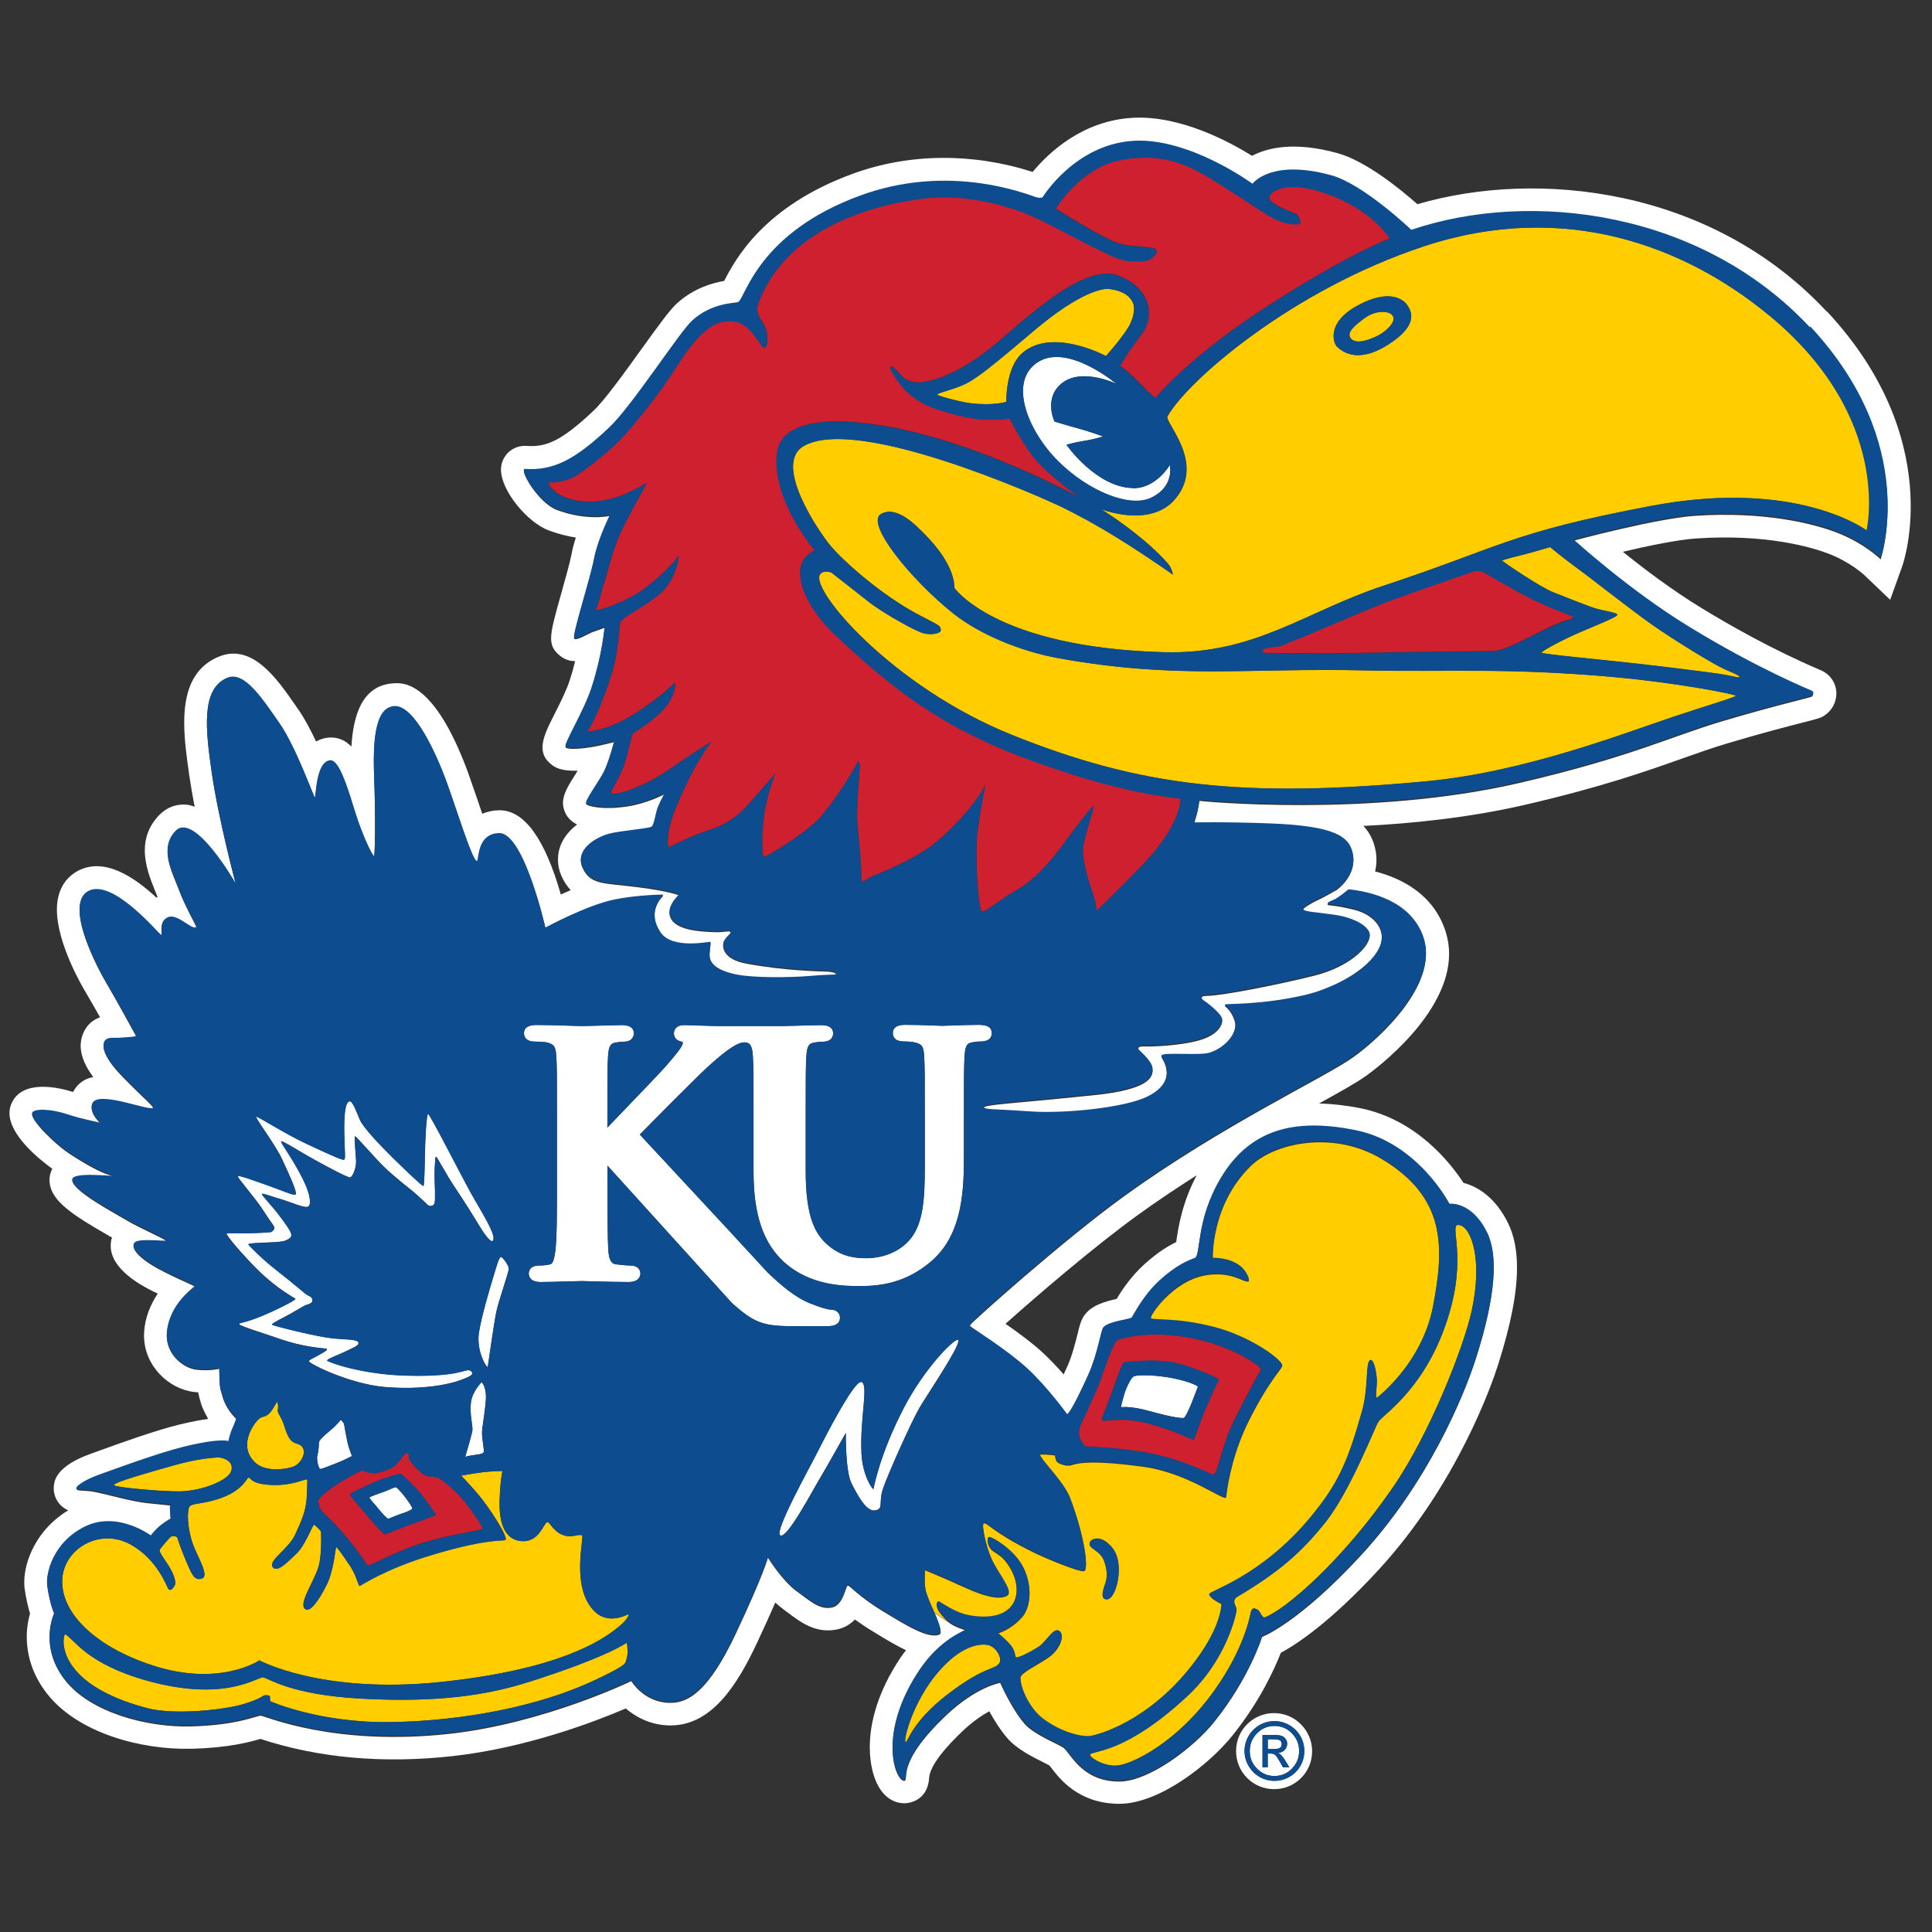 <?xml version="1.0" encoding="UTF-8"?><svg id="Layer_1" xmlns="http://www.w3.org/2000/svg" viewBox="0 0 200 200"><rect x="0" y="0" width="200" height="200" fill="#333333" stroke="none"/><defs><style>.cls-1{fill:#ce202f;}.cls-2{fill:#fff;}.cls-3{fill:#0e4c90;}.cls-4{fill:#ffcd00;}</style></defs><path class="cls-1" d="M162.78,63.79c-.14-.1-2.41-.87-4.4-1.88-1.61-.82-4.73-2.64-4.73-2.64,0,0-.53-.34-1.15-.13-2.15.74-6.35,2.2-8.67,3.05-2.37.87-8.42,3.56-9.62,3.99-1.2.43-1.61.73-2,.75-1.03.04-1.9.31-1.38.63.09.05,6.61.1,10.96,0,5.24-.11,12.38-.14,12.96-.19.72-.06,1.85-.54,4.28-1.78,2.5-1.27,3.02-1.35,3.46-1.48.66-.21.28-.34.28-.34Z"/><path class="cls-1" d="M113.2,83.44c.2-.06-1.09,3.42-1.1,4.56,0,1.27.61,3.3.93,4.19.26.7.32,1.09.53,2.07,0,0,2.97-2.89,4.79-4.81,4.11-4.34,3.85-6.8,3.85-6.8-6.11-.67-11.9-2.66-15.49-3.97-9.43-3.42-14.68-7.75-20.14-12.87-3.17-2.97-4.22-5.99-3.54-7.56.39-.91,1.32-1.29,1.32-1.29,0,0-4.59-5.38-3.89-10.21.41-2.84,4.47-3.94,12-2.5,9.65,1.85,19.44,7.32,19.44,7.32,0,0-3.72-2.58-5.17-4.62-1.45-2.04-2.19-3.64-2.19-3.64,0,0-2.52.41-5.15-.28-2.64-.69-5.14-1.2-7.02-4.51-.57-1,.17-.63.97.4.06.08.65.6,1.48.65,1.05.06,4.23-.44,8.97-4.59,4.93-4.32,9.14-7.56,12.07-6.42,2.93,1.14,3.98,3.89,2.25,6.14-1.73,2.25-2.13,3.18-2.13,3.18,0,0,.65.4,1.61,1.39.96.99,2.01,1.94,2.01,1.94,0,0,3.36-4.23,11.76-9.63,8.39-5.4,12.53-6.91,12.53-6.91,0,0-1.39-2.32-5.06-4.02-2.53-1.17-4.47-1.42-5.54-1.29-.84.1-1.84.51-1.89,1.08-.03.34.51.66,1.29,1.06.94.48,1.58.59,1.71.84.12.25.35.81.14.84-1.04.12-2.19-.31-2.76-.62-1.45-.81-4.83-3.19-7.24-4.56-2.46-1.4-4.91-2.09-8.42-1.47-4.28.76-6.82,5.07-6.82,5.07,0,0,2.73,1.7,4.43,2.61,1.58.85,2.26,1.12,3.49,1.24,1.24.12,2.43.12,2.53.49.08.31-.56,1.08-1.49,1.09-2.39.02-1.78.24-9.77-3.89-7.09-3.67-13-2.59-13.12-2.57-.79.12-8.43.9-13.39,5.62-2.68,2.54-3.66,5.4-3.59,5.9.14.9.58,1.11.88,1.91.26.7.25,2.04-.15,1.97-.5-.08-1.31-2.69-3.38-2.72-1.12-.02-2.69-.07-5.78,4.82-2.02,3.2-4.72,6.38-5.8,7.49-1.08,1.11-4.08,3.58-5.04,3.94-1.82.68-2.19.25-2.31.47-.12.22.89,1.72,3.61,1.93,3.53.27,6.36-1.96,6.51-1.87.06.03-2.38,4.14-3.04,5.94-.74,2-.99,3.32-1.39,4.5-.37,1.11-.58,2.28-.82,2.67-.12.2,2.98-.69,5.06-2.24,2.43-1.81,3.54-3.42,3.54-3.42,0,0-.17,2.61-2.23,4.21-1.95,1.5-3.34,1.99-3.84,2.71-.09.13-.13,2.87-.85,5.23-1.29,4.19-2.55,6.09-2.55,6.09,0,0,2.09-.02,5.02-1.93,2.85-1.85,4.06-3.16,4.06-3.16,0,0,.24,1.6-1.78,3.37-1.69,1.48-2.46,1.74-2.63,1.97-.09.12-.48,2.1-.85,3.16-.54,1.56-1.5,2.8-1.36,3,.15.22,2.88-.33,5.99-2.48,2.08-1.44,4.41-2.93,4.41-2.93,0,0-1.53,2.08-2.63,4.47-1.36,2.94-2.04,4.57-1.87,6.49.01.11,1.91-.96,3.63-1.55,1.33-.46,2.91-.88,4.7-2.89,1.29-1.46,2.78-3.21,2.78-3.21,0,0-.79,1.97-1.1,3.82-.31,1.85-.35,4.59-.12,4.84.12.13,4.5-2.54,5.85-4.09,2.12-2.43,3.95-5.82,3.95-5.82,0,0,.12.19.15.4.03.22-.38,4.49-.25,6.05.16,1.88.26,2.38.39,4.81.04.65-.04,1.12.11,1.21.15.09.38-.24.99-.52.62-.28,4.68-1.79,6.94-3.8,3.97-3.53,4.82-5.74,4.82-5.74,0,0-.85,4.46-.91,6.05-.1,2.62.22,6.87.53,7.08.31.22,1.66-1.07,3.36-2.04.83-.48,2.44-1.32,5.12-4.94,1.68-2.27,2.91-3.88,3.11-3.93Z"/><path class="cls-1" d="M123.64,138.57c-4.81-.97-7.72.02-8.03.2-.31.18-1.3,2.9-1.67,4.02-.37,1.12-2.14,4.83-2.19,5.03-.04.2-.09.59-.07.75.02.15.07.28.11.35.04.07.2.33.29.48.09.15.15.31.29.33.13.02,3.99.15,6.85.75,3.67.77,6.16,2.24,6.39,2.17.51-.15.72-2.81,2.26-5.86.9-1.79,2.35-4.52,2.5-4.74.15-.22.15-.33.15-.33-.35-.61-3.44-2.45-6.9-3.14ZM126.06,143.05c-.09.13-.81,1.75-1.3,2.9-.62,1.45-1.1,3.12-1.23,3.1-.13-.02-2.1-1.01-4.68-1.69-2.99-.79-4.59-.06-4.79-.37-.07-.11.79-2.13,1.08-2.97.29-.83,1.01-2.88,1.16-2.96.15-.09,3.19-.37,4.92-.07,1.83.32,4.74,1.6,4.92,1.78,0,0,0,.15-.09.29Z"/><path class="cls-1" d="M45.31,152.96c-.62-.2-1-.06-1.29-.23-.69-.41-1.67-1.51-1.68-1.76-.01-.24,0-.5-.16-.55-.29-.08-.6.63-1.23,1.24-.48.47-1.91.89-2.34.85-.74-.09-1.1-.31-1.1-.31,0,0-.76.31-2.24,1.21-1.49.91-2.38,1.73-2.33,2.02.22,1.23.37.83,2.19,2.84,1.82,2.01,2.83,3.74,2.96,3.8.13.06,2.94-1.48,5.27-2.23,3.21-1.04,6.37-1.39,6.61-1.58.1-.08-1.37-2.41-2.7-3.74-.88-.88-1.76-1.51-1.96-1.57ZM42.49,157.82c-.74.24-2.56,1.05-2.67,1.02-.12-.03-1.17-1.16-1.84-1.97-.72-.87-1.84-2.09-1.78-2.19.06-.1,2.05-1.04,2.76-1.34.72-.31,2.37-.81,2.52-.78.15.03,1.11,1.01,1.79,1.74.67.72,1.91,2.53,1.85,2.55-.05.01-1.89.73-2.64.97Z"/><path class="cls-4" d="M100.52,41.75c2.33.27,3.66-.15,3.66-.15,0,0-.11-3.55,1.68-5.08,3.1-2.64,8.63.34,8.63.34,0,0,2.03-2.28,2.52-3.36.61-1.34.31-2.06.31-2.06-.46-1.22-1.91-1.45-2.52-1.53-.61-.08-3.02.31-7.75,4.31-4.73,4.01-6.18,5.15-7.48,5.69-1.3.53-2.67.8-2.52.96.15.15,2.41.75,3.47.88Z"/><path class="cls-4" d="M178.56,69.29c-1.1-.47-5.28-3.03-7.58-4.65-2.3-1.62-6.17-4.71-7.69-5.8-1.52-1.1-2.82-2.2-2.82-2.2,0,0-1.26.37-2.2.63-.94.26-2.82.68-2.77.78.05.1,3.97,2.77,5.33,3.29,1.36.52,3.76,1.52,4.6,1.73.84.21,1.99.37,1.99.58s-1.57.83-3.66,1.72c-2.09.89-4.18,2.04-4.18,2.2s6.75.78,9.99,1.15c3.24.37,7.37.89,8.42,1.05,1.05.16,2.14.47,2.09.31-.05-.16-.42-.31-1.52-.78Z"/><path class="cls-4" d="M183.13,32.63c-8.67-7.14-21.15-11.95-35.75-7.12-13.62,4.51-24.41,13.87-26.51,17.58-.36.64,3.99,4.78.79,8.57-2.59,3.07-7.66,1.05-7.66,1.05,4.41,2.81,6.86,5.45,7.13,5.94.19.35.31.84.31.84-4.08-2.83-7.79-5.22-11.81-7.14-1.53-.73-20.93-9.48-26.47-6.14-3.15,1.9,1.67,8.89,2.74,10.19,1.58,1.91,5.54,5.27,8.94,7.1,2.42,1.3,2.52,1.18,2.56,1.76.02.24-.77.53-1.75.31-.87-.2-4.39-2.21-5.69-3.25-1.3-1.03-3.89-3.05-3.89-3.05,0,0-.85-.31-1.18.21-1.03,1.59,7.52,11.63,19.85,16.59,13.28,5.34,23.86,6.6,42.96,4.81,10.03-.94,20.21-4.89,25.45-6.64,3.55-1.19,6.56-2.06,6.56-2.21s-6.15-1.36-12.67-1.94c-11.11-.99-17.1-.5-25.8-.69-12.29-.27-19.36.95-31.65-1.26-3.82-.69-8.09-2.4-10.88-4.62-4.31-3.43-9.19-9.36-7.48-10.31,1.64-.92,3.65,1.24,4.47,2.06,3.36,3.36,3.09,5.57,3.09,5.57,0,0,4.22,6.19,21.68,6.68,9.47.27,14.65-4.21,22.83-6.9,12.06-3.97,12.9-5.46,27.69-8.25,15.14-2.86,22.28,2.56,22.28,2.56,0,0,2.81-11.65-10.12-22.29ZM143.66,35.7c-3.33,2.1-4.88.51-5.24.2-.36-.31-1.19-2.45,2.08-4.25,3.16-1.74,4.72-.77,5.2-.03.34.53,1.3,1.98-2.04,4.08Z"/><path class="cls-4" d="M141.34,32.88c-1,.74-2.07,1.54-1.47,2.2.6.65,2.12-.01,2.78-.33.65-.32,1.97-1.38,1.53-2.05-.39-.6-1.83-.55-2.84.19Z"/><path class="cls-4" d="M151.16,126.84c-1.33-.41.62,2.45-.93,8.38-2.15,8.22-7.06,11.19-7.54,11.95-.38.59-2.93,7.23-5.51,10.45-2.55,3.18-4.89,5.17-9.06,7.65-.74.44-.08,1.02-.11,1.38-.03.37-.97,5.11-5.14,8.97-6.38,5.9-9.57,5.54-10.02,5.99-.2.2,1.33,1.3,2.85,1.15,1.48-.14,6.19-2.36,10.05-7.82,3.08-4.35,3.65-7.67,3.7-7.9.11-.54.28-.7.79-.37.2.13.44.85.68.76,2.12-.79,7.97-5.77,13.26-13.44,3.85-5.59,7.37-14.6,8.17-18.3,1.13-5.16.03-8.49-1.19-8.86Z"/><path class="cls-4" d="M102.46,170.35c-.52-.2-2.61-.41-5.29,2.68-2.68,3.09-3.65,7.05-3.45,7.31.2.26.49-2,4.48-5.02,3.99-3.03,4.81-2.37,5.28-3.22.23-.41-.25-1.45-1.03-1.75Z"/><path class="cls-4" d="M26.51,151.49c1.04.89,3.02.63,3.8.36.77-.27,1.38-1.29,1.06-1.93-.29-.58-.92-.34-1.35-.94s-.53-1.33-.82-1.96c-.29-.63-.49-.8-.44-1.09.1-.56-.07-.8-.07-.8-.1.02-.51,1.04-1.02,1.35-.51.31-.56.07-1.04.58-.48.51-2.03,2.78-.12,4.42Z"/><path class="cls-4" d="M18.61,154.39c2.3-.05,4.96-1.11,5.32-2.08.36-.97-.75-1.5-1.55-1.43-.8.07-2.13.17-4.59.87-2.47.7-5.99,1.69-5.99,1.98,0,.24,5.1.69,6.82.65Z"/><path class="cls-4" d="M65.02,167.12c-.17.05-2.01,1.09-3.43-.27-2.56-2.43-1.09-7.71-1.33-7.9-.24-.19-.9.19-1.64.05-1.26-.24-1.69-1.45-1.94-1.43-.44.05-.82,2.15-2.75,1.96-1.57-.16-2.3-1.64-2.21-4.23.07-2.19.3-3.02.3-3.02,0,0-.99,0-2.01.12-1.02.12-2.27.36-2.27.36,0,0,1.55,1.57,2.51,2.9.97,1.33,2.22,3.33,2.1,3.72-.07.24-1.38-.29-7.61,1.58-4.91,1.47-7.32,3.16-7.49,3.21-.17.05-.31-1.01-.99-2.03-.68-1.02-1.35-1.98-1.45-1.98s-.22,2.39-1.01,3.94c-.83,1.64-1.72,2.85-2.21,2.47-.68-.53.7-2.47,1.33-4.21.44-1.23.31-3.84.31-3.84,0,0-.6-.68-.73-.68s-.92,2.15-1.79,2.97c-.87.82-2.03,2.08-2.49,1.4-.46-.68,1.67-1.86,2.34-3.36.68-1.5,1.16-2.49,1.21-4.13.05-1.64.1-1.55-.07-1.57-.17-.02-1.48.6-3.26.58-2.42-.03-2.46-.72-2.68-.77-.22-.05-.46,1.18-2.71,2.05-1.76.68-3.12.58-3.41.92-.29.34-.29,2.1.31,3.87.42,1.22,1.76,3.34.97,3.6-.83.28-1.06-.37-1.91-2.42-.57-1.39-.6-1.77-.7-1.86-.1-.1-.43-.15-.6-.05-.17.1-1.06,1.16-1.18,1.35-.12.19.6,1.14.89,1.6.29.46.94,1.64.65,2.13-.29.48-.48.53-.65.31-.17-.22-1.09-2.98-3.84-4.54-3.14-1.79-6.76.28-7.11,3.29-.4,3.46,3.07,7.17,9.38,9.21,6.91,2.24,11-.54,11-.54,0,0,6.43,3.5,18.66,2.25,12.52-1.29,16.8-4.4,18.18-5.44,1.33-1,1.5-1.62,1.33-1.57Z"/><path class="cls-4" d="M64.91,170.03s-2,1.49-10.09,4.06c-4.25,1.35-9.34,2.2-17.48,1.75-7.26-.4-9.5-2.09-10.1-2.2-.55-.1-3.79,2.58-11.85.39-6.51-1.78-7.75-4.43-8.65-4.85-.22-.1-1.47,5.02,8.5,7.65,2.73.72,7.91.2,9.99-.43,1.69-.51,2-.87,2.14-.9.24-.04.57,0,.57.16s.02.45.02.45c0,0,5.1,2.28,12.52,2.16,7.42-.12,15.3-1.61,21.09-4.34,2.89-1.36,3.08-1.63,3.18-1.86.1-.22.24-.88.22-1.16-.02-.29-.08-.88-.08-.88Z"/><path class="cls-4" d="M124.24,171.31c2.29-3.3,2.21-5.25,2.21-5.25,0,0-1.11-.51-1.27-.96-.12-.32,5.29-1.74,10.43-7.91,2.88-3.45,3.9-5.71,5.4-11.09.71-2.52.31-5.21.89-5.25.35-.03.59,1.19.63,1.98.05.79-.26,2.18.1,1.87,1.56-1.3,4.8-4.58,5.73-9.45,1.18-6.2,1.32-11.33-5.4-15.31-4.97-2.94-11-1.62-13.44.73-4.2,4.06-3.97,9.62-3.97,9.62,0,0,1.61-.1,2.82.81.73.56,1.03,1.5.88,1.56-.45.18-1.72-1.1-4.43-.64-3.4.57-5.84,4.2-5.69,4.47.18.33,2.5-.09,6.57.95,3.49.89,6.68,3.09,7.04,3.89.12.27-1.22,1.29-3.47,5.78-1.48,2.96-2.13,6-2.34,7.89-.06.54-3.9-2.51-8.52-3.15-4.93-.68-6.63-.46-7.49-.17-.53.18-1.32-.17-1.47-.31-.22-.2-.21-.68-.21-.65,0-.13-1.55-.16-1.56-.14-.19.36,2.42,2.76,3.1,4.54,1.57,4.13,1.91,7.4,1.46,7.53-.47.13-3.85-1.25-5.27-1.95-4.17-2.05-4.76-3.09-5.12-2.99-.28.08.21,2.36.78,3.67.68,1.56,2.31,3.37,1.65,3.8-.67.42-2.06.25-4.51-.88-2.08-.96-4.01-1.74-4.01-1.74,0,0-.13,1.56.13,2.35.2.6.43,1.16.6,1.53.12.27.21.45.21.45,0,0,.17.16.4.3.23.14,1.01.68,1.01.68,0,0-.05-.04-.11-.11-.23-.23-.76-.78-.92-1.14-.28-.66,0-.84.18-.73,1.6,1.01,2.49,1.47,4.26,1.54,2.23.1,3.33-.82,3.63-2.06.47-1.89-.96-3.77-1.53-4.22-.58-.46-.93-.55-1.16-.92-.23-.37-.37-1.04-.04-1.04s2.44,1.25,3.38,2.91c1.08,1.9.97,4.25,0,5.33-1.24,1.37-2.52,1.67-2.52,1.67,0,0,.51.42,1.07.98.7.7.67,1.11.78,1.51.07.25,1.46-.46,2.34-1.02.88-.56,1.59-2.14,2.22-1.63.55.44.03,1.86-1.18,2.68-1.28.86-2.88,1.58-2.88,2.09-.01,1.23,1.03,3.27,2.27,4.23,1.95,1.51,4.2,1.98,4.98,1.84,1.63-.3,7.01-2.21,11.34-8.46ZM112.8,159.73c.15-.55,1.3-.87,2.41.58,1.24,1.62.35,5.28-.64,5.26-.92-.02-.08-1.64-.04-2.05.01-.13.18-.79-.23-1.94-.4-1.11-1.65-1.25-1.49-1.85Z"/><path class="cls-2" d="M131.88,177.34c-2.16,0-3.92,1.75-3.92,3.91,0,0,0,.01,0,.02s0,.01,0,.02c0,2.16,1.75,3.92,3.92,3.92,0,0,.01,0,.02,0,0,0,.01,0,.02,0,2.16,0,3.91-1.75,3.91-3.92,0-1.09-.45-2.08-1.16-2.79-.71-.72-1.7-1.16-2.78-1.16ZM130.38,183.94c-.48-.28-.85-.65-1.13-1.13-.28-.48-.42-.99-.42-1.55s.14-1.07.42-1.55c.28-.48.65-.85,1.13-1.13.48-.27.99-.41,1.55-.41s1.07.14,1.54.42c.48.28.85.65,1.13,1.13.28.48.41.99.41,1.54s-.14,1.07-.41,1.55c-.27.48-.65.85-1.13,1.13-.48.28-.99.41-1.55.41s-1.07-.14-1.55-.41Z"/><path class="cls-2" d="M132.68,180.55c0-.19-.06-.32-.18-.39-.12-.07-.34-.11-.65-.11h-.61v1.01h.65c.28,0,.48-.04.61-.12.13-.08.19-.21.19-.39Z"/><path class="cls-2" d="M133.74,183.09c.5-.51.75-1.11.75-1.83s-.25-1.32-.75-1.83c-.5-.51-1.1-.76-1.8-.76s-1.31.25-1.81.76c-.5.51-.75,1.11-.75,1.83s.25,1.33.75,1.83c.5.5,1.1.76,1.81.76s1.31-.25,1.81-.76ZM131.24,181.53v1.42h-.54v-3.34h1.14c.4,0,.69.03.86.1.17.06.3.17.4.32.1.15.15.31.15.48,0,.26-.09.47-.26.65-.18.18-.4.28-.68.3.12.05.24.14.35.26.11.12.25.31.42.58l.4.65h-.66l-.29-.52c-.21-.38-.38-.62-.49-.73-.12-.11-.28-.17-.48-.17h-.31Z"/><path class="cls-2" d="M189.12,32.27c-11.99-12.87-30.02-14.76-42.39-11.13-1.75-1.55-5.33-4.47-8.25-5.28-4.46-1.24-7.25-.58-8.87.27-2.41-1.5-7.43-4.17-12.26-3.94-5.3.26-8.83,3.65-10.45,5.61-6.2-1.99-12.76-1.95-18.6.18-9.21,3.35-12.18,8.85-13.33,11.1-1.19.21-3.13.72-4.91,2.34-.72.66-1.78,2.12-3.6,4.64-1.72,2.39-3.85,5.36-5.01,6.45-3.46,3.27-4.99,3.78-6.95,3.65-1.24-.08-2.33.74-2.59,1.96-.03.15-.05.31-.05.48,0,2.21,2.75,5.5,4.97,6.32,1.01.37,1.94.59,2.78.73-.18.57-.35,1.17-.45,1.75-.15.79-.62,2.46-1.03,3.93-.69,2.45-1.08,3.82-1.08,4.75,0,.75.25,1.21.81,1.71.54.48,1.12.65,1.68.65-.15.61-.33,1.27-.56,1.97-.35,1.09-1.08,2.53-1.66,3.68-.61,1.2-1.16,2.31-1.16,3.28,0,.68.27,1.3,1,1.83.31.23.91.64,2.64.58-.06.09-.17.28-.17.28-.77,1.21-1.35,2.12-1.35,3.06,0,.32.07.65.22.99.25.56.69.96,1.24,1.24-.64.5-1.21,1.11-1.57,1.85-.28.57-.41,1.18-.41,1.79,0,.56.11,1.12.35,1.66.27.62.6,1.1.97,1.5-.36.15-.7.3-1.02.45-1.67-5.82-3.81-8.76-6.39-8.72-.5,0-1.12.1-1.75.36-.18-.52-.35-1.02-.49-1.45l-1.03-2.96c-3.5-9.39-6.68-9.17-7.72-9.09-3.26.23-4.12,3.44-4.3,6.54-.62-.62-1.35-.99-2.32-.93-.53.04-.95.2-1.34.41-.56-1.19-1.18-2.37-1.81-3.27l-.38-.55c-1.87-2.7-4.44-6.39-7.89-4.96-2.82,1.18-3.57,3.86-3.57,6.84,0,1.81.28,3.74.53,5.49.15,1.02.34,2.11.55,3.21-.23-.08-.45-.17-.68-.2-1.11-.15-2.15.21-2.94,1.01-1.16,1.17-1.54,2.46-1.54,3.7,0,1.57.61,3.06,1.05,4.15,0,0,.24.59.27.68-.04.02-.08.04-.12.06-2.18-2.03-5.35-4.27-8.16-2.75-.98.53-1.66,1.4-1.96,2.53-.12.45-.18.94-.18,1.45,0,3.45,2.51,7.8,3.08,8.74.28.47.83,1.43,1.39,2.42-.68.24-1.37.72-1.77,1.71-.16.41-.24.82-.24,1.23,0,1.15.57,2.26,1.3,3.24-.89.18-1.62.66-2.09,1.55-1.45-.46-5.31-1.38-6.4,1.26-.12.3-.18.61-.18.92,0,2.31,3.08,4.79,4.43,5.77-.17.35-.29.73-.29,1.13,0,.18.02.36.05.53.35,1.73,2.14,3.01,6.02,5.23,0,0,.21.12.41.24-.02.08-.06.14-.08.23-.04.21-.06.41-.06.61,0,2.48,3.26,4.15,4.38,4.72,0,0,.2.1.49.23-.79,1.2-1.29,2.47-1.4,3.85-.01.16-.02.33-.02.49,0,3.18,2.61,5.57,5.21,5.85,0,0,.16.02.39.03.07.34.16.7.33,1.26,0,.02.25.71.71,1.5-.78.1-1.73.28-2.94.57-2.55.62-6.22,1.95-8.18,2.66l-.97.35c-3.55,1.25-3.79,2.73-3.87,3.21-.02.13-.03.27-.03.4,0,.75.35,1.47.95,1.94.18.14.37.25.55.33-3.22,1.93-4.55,5.2-4.55,7.44,0,.26.02.51.05.74.16,1.09.37,1.91.55,2.5-.2.68-.34,1.49-.34,2.4,0,1.77.51,3.87,2.1,5.9,3.22,4.11,9.81,5.83,14.93,5.7,3.88-.09,6.06-.7,7.16-1.02,6.01,1.98,12.71,2.58,19.92,1.78,7.69-.86,14.79-3.6,17.9-4.93,1.03.88,2.49,1.67,4.35,1.75,4.51.19,7.21-4.23,9.26-8.59.79-1.69,1.39-3.03,1.87-4.13.26.24.52.47.79.67l.51.38c1.34,1.01,2.87,2.15,4.98,1.76.85-.15,1.49-.56,1.96-1.05.51.36,1.08.76,1.82,1.21l.31.19c1.08.66,2.14,1.3,3.16,1.78-.19.25-.38.49-.57.77-2.41,3.61-3.18,6.81-3.18,9.26,0,1.81.41,3.21.89,4.05.93,1.66,2.27,1.79,2.8,1.76.23-.01,2.29-.17,2.45-2.6.09-1.41,1.95-3.43,3.49-4.89,1.06-1,2-1.62,2.74-2.03.49.89,1.13,1.92,1.84,2.75.99,1.16,2.61,1.96,3.79,2.55,0,0,.39.2.58.3.08.1.18.22.18.22.93,1.21,2.85,3.72,7.01,3.76,4.16.04,9.38-4.09,11.75-7.04,2.88-3.58,4.39-6.96,5.03-8.59,1.68-.91,5.17-3.21,10.13-8.6,8.15-8.87,11.74-19.26,12.37-21.25,1.3-4.08,1.95-7.38,1.95-10.02,0-1.83-.31-3.36-.93-4.62-1.29-2.63-3.11-3.77-4.61-4.16-1.38-2.11-4.88-6.55-10.64-7.72-1.53-.31-2.96-.46-4.31-.5,2.23-1.23,3.91-2.17,4.91-2.89.96-.69,8.55-6.32,8.55-12.6,0-.74-.11-1.49-.34-2.24-1.22-3.91-4.57-5.58-7.32-6.29.08-.37.14-.76.14-1.17,0-.34-.03-.69-.1-1.04-.2-1.03-.64-1.85-1.25-2.5,5.06-.25,10.97-.86,16.66-2.17,7.96-1.84,12.59-3.48,16.32-4.8,1.7-.6,3.16-1.12,4.71-1.58,3.61-1.08,6.46-1.81,7.99-2.2,1.51-.39,1.67-.43,2.06-.69.76-.51,1.22-1.36,1.22-2.26,0-.05,0-.11,0-.16-.06-.94-.6-1.76-1.46-2.19,0,0-.37-.16-.37-.16-4.89-2.1-9.32-4.62-12.17-6.37-3.03-1.85-5.95-4.06-8.1-5.8,2.59-.61,5.71-1.26,7.61-1.38,7.26-.49,11.94.92,13.61,1.55,2.32.87,3.78,2.25,3.79,2.26l2.66,2.54,1.24-3.45c.19-.53,4.51-13.21-7.79-26.41ZM194.66,57.88s-1.74-1.7-4.61-2.78c-2.42-.91-7.43-2.18-14.61-1.7-3.98.27-12.54,2.57-12.54,2.57,0,0,5.69,5.19,11.94,9.02,7.14,4.37,12.46,6.5,12.71,6.63.25.12.14.4,0,.5-.15.1-3.86.93-9.41,2.59-5.13,1.53-9.5,3.71-20.88,6.35-15.54,3.6-33.05,1.87-33.08,1.85-.03-.03-.1.62-.23,1.17-.13.55-.35,1.15-.32,1.17.02.02,2.89-.07,7.87.11,6.65.25,8.2,1.33,8.54,3.14.42,2.2-1.64,3.61-1.64,3.61h.02c-.16.09-1.41.81-1.95,1.05-.58.25-1.59.86-1.58,1.01.01.34.89.31,3.22.64,2.27.32,3.77,1.35,3.68,2.15-.13,1.19-2.22,3.17-5.75,4.05-3.53.88-9.46,2.08-11.2,2.09-.67,0-.48.45-.24.58.24.13,1.85,1.36,1.91,1.94.06.58-.54,1.55-2.34,2.07-2.07.6-5.17.67-5.78.64-.61-.03-.61.24-.54.4.07.16,1.36,1.15,1.45,1.95.09.8-.29,2.09-5.91,2.68-8.73.91-11.53.98-11.55,1.32-.02.33.87.21,4.78.49,3.56.25,9.62-.38,11.98-1.46,3.64-1.67,1.63-4.16,1.62-4.31-.02-.42,3.9.01,4.98-.31,1.56-.47,3.03-2.07,2.61-3.4-.37-1.16-1-1.46-1.03-1.58-.03-.12,3.61.08,8.21-.97,2.74-.62,6.55-2.46,7.75-4.86.95-1.92-.46-3.56-2.49-4.08-2.03-.52-2.76-.43-2.82-.54-.09-.16.58-.35.91-.55.56-.34,1.23-.91,1.25-.93,2.15.22,6.57,1.16,7.8,5.09,1.44,4.61-4.42,10.12-7.32,12.19-2.89,2.07-13.51,7.02-23.58,14.29-6.56,4.73-15.86,13.12-15.99,13.34-.12.22-.2.15-.05.32.15.18,3.73,2.37,5.89,4.36,2.13,1.96,4.12,4.74,4.12,4.74,0,0,.37-.03,2.22-4.17.95-2.11,1.27-4.52,1.52-4.82.51-.61,2.77-.85,2.92-1,.15-.15,1.15-2.28,2.92-3.88,1.77-1.6,2.92-2.03,3.62-2.3.7-.27.06-3.92,2.75-8.36,3.2-5.28,8.1-6.05,13.96-4.86,6.44,1.31,9.67,7.61,9.67,7.61,0,0,2.3-.32,3.91,2.99,1.15,2.36.87,6.53-1.15,12.88-1.31,4.12-5.05,12.96-11.86,20.36-6.54,7.11-10.29,8.5-10.29,8.5,0,0-1.29,4.24-4.97,8.82-2.13,2.65-6.79,6.18-9.87,6.15-3.93-.04-5.02-3.05-5.77-3.53-.75-.47-3.06-1.37-4-2.47-1.36-1.59-2.5-4.22-2.5-4.22,0,0-2.44.4-5.53,3.31-5.44,5.13-3.82,6.81-4.41,6.83-.91.04-2.82-4.81,1.57-11.37,2.19-3.27,4.77-4.07,4.77-4.17s-1-.27-1.77-.88c-.06-.05-.12-.1-.17-.14.07.06.11.11.11.11,0,0-.78-.54-1.01-.68-.23-.14-.4-.3-.4-.3,0,0-.09-.18-.21-.45h0s1.22,2.51.8,2.72c-1.14.56-3.59-1-5.75-2.3-2.85-1.73-3.55-2.77-3.78-2.74-.23.02-.42,2.05-1.67,2.27-1.25.23-2.16-.62-3.66-1.72-1.5-1.1-2.93-3.44-2.93-3.44,0,0-.5,1.86-3.3,7.8-2.8,5.95-4.91,7.31-7,7.22-2.6-.11-3.85-2.25-3.85-2.25,0,0-8.99,4.36-18.76,5.45-12.01,1.34-19.16-1.85-19.59-1.87-.42-.02-2.36.99-7.28,1.11-4.58.11-10.39-1.46-12.99-4.79-2.75-3.51-1.11-6.85-1.11-6.85,0,0-.44-.91-.72-2.83-.18-1.2.56-4.52,3.97-6.15,3.32-1.59,6.75.95,6.75.95,0,0,.42-.57.95-1,.52-.43,1.1-.75,1.1-.75,0,0-.03-.45-.06-.8-.03-.35,0-.65,0-.65,0,0-1.1-.12-2.45-.25-1.35-.13-4.12-.9-5.2-1.12-1.07-.23-1.8-.1-2.02-.28-.23-.17.86-.92,2.28-1.42,1.42-.5,6-2.22,8.93-2.94,3.76-.92,4.5-.55,4.5-.55,0,0,.18-.83.4-1.3.23-.48.45-1.1.42-1.1s-1-.91-1.38-2.13c-.39-1.26-.34-1.12-.39-3.06,0,0-.97.25-2.35.1-1.37-.15-3.25-1.63-3.07-3.77.25-2.99,2.85-4.67,2.9-4.8.05-.12-.99-.44-3.27-1.6-2.51-1.28-3.17-2.24-3.07-2.71.1-.47,1.02-.43,1.82-.43s1.5.12,1.57,0c.08-.12-2.81-1.37-4.11-2.15-1.3-.78-5.4-2.94-5.63-4.07-.19-.95,4.45-.33,4.37-.47-.07-.15-.76.18-4.55-2.28-1.75-1.13-4.2-3.66-3.97-4.22.19-.47,2-.4,3.66.16,1.42.47,3.43.87,3.43.87,0,0-1.25-1.1-.87-2,.58-1.4,5.98.86,6.3.45.14-.18-1.15-1.22-3.12-3.25-1.97-2.02-2.15-3.06-1.96-3.54.24-.6.93-.41,1.66-.46.73-.05,1.72-.1,1.67-.22-.05-.12-2.4-4.37-3.12-5.57-.72-1.2-4.42-8.01-1.85-9.39,2.56-1.38,7.35,4.51,7.55,4.53.2.03-.35-1.4.72-1.83.99-.41,2.47,1.39,2.92,1.02.11-.09-1.05-1.93-1.8-3.92-.72-1.91-2.07-4.3-.33-6.05,1.96-1.97,6.21,5.45,6.21,5.45,0,0-1.79-6.71-2.48-11.49-.65-4.48-1.14-8.65,1.6-9.79,1.8-.75,3.7,2.25,5.4,4.67,1.7,2.42,3.55,7.65,3.67,7.69.13.05.07-3.71,1.6-3.82.85-.06,1.65,2.32,2.45,4.95.95,3.11,1.97,4.95,2.07,4.95s.17-3.95.03-7.75c-.15-3.8-.05-7.61,2.07-7.76,2.12-.15,4.41,5.11,5.32,7.55.92,2.47,2.74,8.42,3.23,8.48.25.03-.08-2.85,2.32-2.88,2.56-.04,4.78,9.78,4.78,9.78,0,0,4.22-2.31,7.12-2.9,1.83-.38,3.77-.49,5.1-.52-.07.06-1.84,1.63-.29,3.92,1.22,1.81,5.09.91,5.15.98.06.07-.13.96-.09,1.44.04.6.46,1.48,2.81,1.94,1.79.35,5.58.32,7.69.14,2.47-.21,2.61-.05,2.61-.28,0-.08-.33-.24-1.01-.27-.68-.03-4.24-.07-8.29-.82-2.39-.44-2.58-1.7-2.31-2.25.28-.55.8-.76.67-1-.11-.21-.54.03-1.69-.01-1.19-.05-3.66-.13-4.42-1.28-.75-1.13.72-2.45.78-2.5.03,0,.04,0,.04,0,0,0-.82-.43-4.3-.87-3.47-.45-4.95-.2-5.75-2.04-.74-1.72,1.31-3,2.77-3.4,1.12-.3,4.12-.53,4.4-.73.28-.2.41-1.42.63-1.98.23-.6.72-1.49.72-1.49,0,0-1.81.99-4.02,1.3-2.55.36-4.03-.09-4.11-.26-.13-.29,1.35-2.3,1.85-3.29.5-1,1.06-3.14,1.06-3.14,0,0-1.39.36-2.27.51-.87.15-2.42.31-2.75.07-.29-.21,1.88-3.69,2.68-6.15,1.13-3.49,1.34-6.26,1.34-6.26,0,0-.78.29-1.18.42-.4.12-1.71.95-1.96.72-.25-.23,1.67-6.17,2.05-8.19.37-2.02,1.65-4.54,1.65-4.54,0,0-2.33.57-5.49-.6-1.95-.72-3.91-4.19-3.32-4.15,3.02.2,5.24-.99,8.74-4.3,2.35-2.22,7.27-9.87,8.58-11.06,2.1-1.91,4.52-1.78,4.77-1.92.75-.44,2.03-7.16,12.69-11.04,8.39-3.05,15.7-.69,18.02.15.49.18.79.06.79.06,0,0,3.39-5.56,9.54-5.86,5.76-.28,12.2,4.45,12.2,4.45,0,0,1.87-2.62,8.18-.87,3.33.92,8.26,5.64,8.26,5.64,12.43-4.21,30.07-1.92,41.27,10.1,11.45,12.29,7.28,23.98,7.28,23.98ZM123.89,121.64c-1.53,2.88-1.91,5.43-2.12,6.86,0,0-.01.06-.01.08-.83.4-1.93,1.06-3.3,2.3-1.38,1.25-2.32,2.67-2.86,3.58-1.32.3-2.48.65-3.22,1.54-.45.54-.59,1.1-.84,2.13-.23.91-.54,2.16-1.02,3.25-.15.33-.28.62-.41.9-.65-.75-1.39-1.53-2.15-2.24-1.16-1.07-2.64-2.15-3.87-3,3.03-2.71,9.14-7.98,13.79-11.33,2.01-1.45,4.03-2.79,6.01-4.05Z"/><path class="cls-2" d="M35.63,147.51c-.04-.28-.36-.52-.36-.52,0,0-.48.6-1.13,1.13-.64.52-1.13,1.01-1.13,1.21s-.04.97-.16,1.33c-.12.36.12,1.37.28,1.41.16.04.85-.28,1.61-.56.76-.28,1.69-.77,1.69-.77,0,0-.32-.81-.44-1.33-.12-.52-.32-1.61-.36-1.89Z"/><path class="cls-2" d="M49.85,143.08s-.93.93-1.09,2.01c-.2,1.37.24,2.5.12,3.1-.12.6-.73,2.62-.73,2.62,0,0,.4-.12,1.05-.2.67-.08.85-.17.88-.33.04-.16-.19-1.37-.19-1.93s.27-1.85.39-3.34c.12-1.49-.44-1.93-.44-1.93Z"/><path class="cls-2" d="M117.24,50.53c-3.79-.1-6.84-4.47-6.84-4.47,0,0,.59-.22,1.88-.42,1.03-.16,1.91-.45,1.91-.45,0,0-1.44-.53-2.6-.84-1.2-.32-2.43-.71-2.43-.71,0,0-1.15-2.38.71-3.92,2.07-1.72,5.71.03,5.71.03,0,0-4.97-4.19-8.07-2.3-3.24,1.98-1.13,7.2,2.04,10.34,3.11,3.08,7.32,4.79,9.53,3.79,2.56-1.17,2.01-3.43,2.01-3.43,0,0-1.41,2.46-3.86,2.4Z"/><path class="cls-2" d="M119.09,146.1c2.43.68,3.29.72,3.45.68.16-.04.58-.94.86-1.66.28-.72.6-1.56.6-1.56-.08-.2-1.56-.76-3.35-1.02-1.78-.26-3.07-.18-3.29-.06-.22.12-.54.68-.8,1.32-.26.64-.52,1.72-.52,1.84s.62-.22,3.04.46Z"/><path class="cls-2" d="M93.53,145.81c-2.48,4.81-3.06,8.12-3.1,8.3-.04.22-1.14-1.32-1.25-3.65-.18-3.64.77-7.14,0-7.4-.73-.25-3.78,5.71-4.61,7.36-.83,1.65-4.39,8.02-3.82,8.5.65.55,3.34-4.59,4.09-5.82.71-1.18,2.72-4.77,2.72-4.77,0,0-.06,3.93.59,5.23.66,1.3,1.56,2.97,2.46,2.79.9-.17.31-.77.79-2.22.48-1.45,2.97-7.01,3.82-8.46.86-1.45,4.08-6.19,4-6.92-.07-.59-3.43,2.67-5.69,7.05Z"/><path class="cls-2" d="M48.62,141.85c-.45-.17-1.06.67-6.41.55-4.77-.11-8.17-1.39-8.33-1.56-.13-.14,1.3-.64,1.92-.96.62-.32,1.39-.56,1.32-.9-.08-.38-1.39-.31-2.73-.45-1.71-.19-6.12-1.3-6.22-1.41-.1-.11,1.32-.79,2.02-1.19.7-.39,1.37-.83,1.58-.87.21-.04.56-.2.58-.38.06-.45-.38-.53-.58-.66-.21-.13-.93-.8-3.22-2.6-1.41-1.11-2.75-2.47-2.83-2.6-.08-.13,1.19-.17,2.17-.21.98-.04,1.49-.09,1.75-.23.26-.13.55-.24.53-.57-.02-.32-.49-1-1.32-2.09-.61-.8-1.77-2.02-1.73-2.13.04-.11.89.23,2.02.56,1.13.34,2.48.98,2.8.73.32-.24.18-1.32-.61-2.9-1.11-2.2-2.34-3.74-2.21-3.84.13-.09,2.09,1.17,3.39,1.88,1.3.72,3.5,1.9,3.74,1.86.24-.04.68-.96.62-1.81-.06-.85-.21-2.39-.11-2.45.09-.06,2.37,2.64,3.41,3.56,1.04.92,2.11,1.77,2.62,2.18.51.42,1.32,1.21,1.51,1.38.19.17.6.13.7-.21.09-.34.02-2.02,0-2.58-.02-.56.04-2.15.13-2.22.09-.08,1.07,1.88,2.03,3.28.66.96,2.11,3.28,2.53,3.98.41.7,1.08,1.61,1.3,1.47.6-.38-1.25-3.19-2.26-5.02-1.05-1.9-4.22-8.12-4.4-8.14-.19-.02-.32,3.03-.34,4.33-.02,1.3-.06,3.07-.15,3.13-.09.06-1.94-1.71-3.26-3.01-1.32-1.3-2.98-3.05-3.31-3.83-.34-.77-.75-2.01-1.09-1.92-.47.13-.57,1.58-.53,3.46.04,1.88.15,2.47-.02,2.58-.17.11-2.27-.88-3.97-1.68-2.15-1-4.95-2.81-5.12-2.77-.21.04,1.92,2.81,2.66,4.39.87,1.87,1.64,3.58,1.39,3.67-.25.1-1.39-.43-2.85-.94-1.45-.51-2.99-1.09-3.11-.96-.11.13,1.75,2.18,2.62,3.54.87,1.36,1.16,1.62,1.16,1.81s-.24.43-.42.45c-.19.02-1.37.1-2.33.11-.96.02-2.05-.08-2.19.04-.13.11,1.78,2.34,3.26,3.79,2.09,2.05,3.8,2.86,3.86,2.96.06.09-1.02.67-2.34,1.28-2.88,1.34-3.43,1.11-3.49,1.34-.04.16,2.44.91,4.22,1.53,2.32.81,4.22.94,4.73,1,.51.06-.47.53-.79.72-.32.19-.94.45-.94.58,0,.26,4.25,2.36,7.81,2.67,3.73.32,7.05-.17,8.86-1.12.36-.19.34-.47-.02-.6Z"/><path class="cls-2" d="M41.01,153.96c-.1-.06-.9.35-1.25.46-.36.11-1.43.5-1.51.59-.07.09.59.76.82,1.06.23.31.97,1.14,1.11,1.15.06,0,.95-.38,1.43-.54.49-.15.93-.36,1.07-.5.07-.07-.51-.91-.82-1.3-.31-.4-.75-.86-.86-.92Z"/><path class="cls-2" d="M51.84,130.12c-.19.02-.51,1.2-.8,2.15-.28.93-1.23,4.09-1.47,5.74-.24,1.66.62,3.37.92,3.52,0,0,.65-4.59.89-5.74.24-1.15,1.29-4.06,1.29-4.47,0-.31-.64-1.23-.83-1.2Z"/><path class="cls-2" d="M101.41,106.09c-.86,0-2.03.04-2.89.07,0,0-.94.03-.95.03-.01,0-.09,0-.09,0-1.88-.08-3.1-.1-3.79-.1-.84,0-1.26.29-1.26.86,0,.26.11.86,1.13.86.4,0,.89.04,1.08.09.8.17.97.41,1.03,1.41.07,1.06.07,1.98.07,7.11v4.21c0,3.5-.13,6.3-1.79,7.96-1.5,1.5-3.47,1.66-4.26,1.66-1.15,0-2.51-.15-3.85-1.25-1.46-1.19-2.43-2.98-2.43-7.85v-4.71c0-5.12,0-6.04.07-7.1.07-1.15.3-1.32.8-1.41.38-.06.55-.09.87-.09,1.02,0,1.1-.65,1.1-.86,0-.86-.98-.86-1.3-.86l-2.47.06-1.67.04h-6.46s-1.92-.05-1.92-.05l-1.56-.05c-.95,0-1.1.54-1.1.86,0,.69.63.83.87.88,0,0,.02,0,.03,0,0,.02.01.05.01.13,0,.34-.75,1.22-1.42,2l-.14.17c-.58.68-2.58,2.75-4.34,4.59-.72.75-1.39,1.44-1.9,1.98v-.27c0-5.13,0-6.06.07-7.12.07-1.15.3-1.32.8-1.41.37-.06.55-.09.84-.09.98,0,1.03-.72,1.03-.86,0-.57-.43-.86-1.26-.86l-2.39.06-1.7.04-1.49-.04c-.96-.03-2.16-.07-3.23-.07-1.3,0-1.3.65-1.3.86,0,.26.11.86,1.13.86.48,0,.99.04,1.18.08.79.17.97.42,1.03,1.42.07,1.07.07,1.99.07,7.12v5.94c0,3.08,0,5.74-.17,7.12-.13.96-.27,1.32-.54,1.38-.38.09-.73.12-1.11.12-1.02,0-1.1.63-1.1.82,0,.27.12.89,1.23.89.78,0,1.79-.03,2.69-.06l1.57-.04,1.52.04c.98.03,2.2.06,3.35.06s1.2-.74,1.2-.89c0-.4-.31-.82-1-.82-.41,0-1.14-.07-1.57-.13-.19-.03-.65-.11-.74-1.31-.1-1.43-.1-4.1-.1-7.18v-1.72c.8.88,12.86,14.2,12.86,14.2l.02.02c1.5,1.32,2.52,2.15,4.5,2.33.73.07,1.35.07,2.38.07h2.94c.37,0,1.37,0,1.37-.89,0-.41-.31-.83-1-.83-.24,0-.9-.16-2.04-.62-1.62-.63-3.16-1.98-4.45-3.22-.03-.03-3.91-4.24-3.91-4.24,0,0-7.58-8.16-9.32-10.03,1.57-1.63,5.9-5.97,6.9-6.89,1.44-1.31,3.02-2.66,3.91-2.66.43,0,.82.11.89,1.4.07,1.06.07,1.99.07,7.11v4.91c0,4.42,1.01,7.38,3.18,9.34,2.73,2.47,6.31,2.47,7.84,2.47,2.04,0,4.73-.29,7.37-2.56,2.98-2.55,3.39-6.58,3.39-10.56v-3.6c0-5.12,0-6.04.07-7.1.06-1.15.3-1.32.79-1.41.38-.06.56-.09.87-.09,1.01,0,1.16-.54,1.16-.86,0-.57-.43-.86-1.26-.86Z"/><path class="cls-3" d="M118.85,147.36c2.57.68,4.55,1.67,4.68,1.69.13.02.62-1.65,1.23-3.1.49-1.15,1.21-2.77,1.3-2.9.09-.13.09-.29.09-.29-.18-.18-3.09-1.46-4.92-1.78-1.73-.31-4.77-.02-4.92.07-.15.09-.88,2.13-1.16,2.96-.29.84-1.15,2.85-1.08,2.97.2.31,1.8-.42,4.79.37ZM116.57,143.8c.26-.64.58-1.2.8-1.32.22-.12,1.5-.2,3.29.06,1.78.26,3.27.82,3.35,1.02,0,0-.32.84-.6,1.56-.28.72-.7,1.62-.86,1.66-.16.04-1.02,0-3.45-.68-2.42-.68-3.04-.34-3.04-.46s.26-1.2.52-1.84Z"/><path class="cls-3" d="M114.57,165.57c.99.02,1.88-3.64.64-5.26-1.11-1.45-2.26-1.13-2.41-.58-.16.6,1.09.75,1.49,1.85.42,1.15.25,1.81.23,1.94-.04.4-.87,2.02.04,2.05Z"/><path class="cls-3" d="M140.5,31.65c-3.28,1.8-2.44,3.94-2.08,4.25.36.31,1.91,1.89,5.24-.2,3.33-2.1,2.38-3.54,2.04-4.08-.48-.74-2.04-1.71-5.2.03ZM142.65,34.74c-.66.32-2.18.99-2.78.33-.6-.66.47-1.46,1.47-2.2,1-.74,2.44-.79,2.84-.19.44.67-.87,1.73-1.53,2.05Z"/><path class="cls-3" d="M187.37,33.89c-11.2-12.02-28.83-14.31-41.27-10.1,0,0-4.93-4.71-8.26-5.64-6.32-1.75-8.18.87-8.18.87,0,0-6.44-4.73-12.2-4.45-6.16.3-9.54,5.86-9.54,5.86,0,0-.3.12-.79-.06-2.32-.84-9.64-3.2-18.02-.15-10.66,3.88-11.93,10.6-12.69,11.04-.25.14-2.67.01-4.77,1.92-1.31,1.19-6.23,8.84-8.58,11.06-3.5,3.3-5.72,4.5-8.74,4.3-.6-.04,1.37,3.43,3.32,4.15,3.16,1.17,5.49.6,5.49.6,0,0-1.27,2.52-1.65,4.54-.38,2.02-2.3,7.97-2.05,8.19.25.22,1.56-.6,1.96-.72.4-.12,1.18-.42,1.18-.42,0,0-.21,2.77-1.34,6.26-.79,2.46-2.96,5.94-2.68,6.15.33.24,1.88.08,2.75-.07.87-.15,2.27-.51,2.27-.51,0,0-.56,2.14-1.06,3.14-.5,1-1.98,3-1.85,3.29.08.17,1.56.62,4.11.26,2.22-.31,4.02-1.3,4.02-1.3,0,0-.49.9-.72,1.49-.22.56-.36,1.78-.63,1.98-.28.2-3.28.43-4.4.73-1.46.4-3.51,1.68-2.77,3.4.79,1.84,2.27,1.59,5.75,2.04,3.47.45,4.3.87,4.3.87,0,0-.01,0-.04,0-.06.05-1.53,1.37-.78,2.5.76,1.16,3.23,1.24,4.42,1.28,1.16.04,1.58-.2,1.69.01.13.24-.39.45-.67,1-.27.54-.09,1.81,2.31,2.25,4.06.75,7.61.78,8.29.82.68.03,1.01.19,1.01.27,0,.24-.14.07-2.61.28-2.11.18-5.91.22-7.69-.14-2.35-.47-2.76-1.34-2.81-1.94-.04-.48.15-1.37.09-1.44-.06-.07-3.93.83-5.15-.98-1.55-2.3.22-3.86.29-3.92-1.33.03-3.28.15-5.1.52-2.9.6-7.12,2.9-7.12,2.9,0,0-2.22-9.82-4.78-9.78-2.4.04-2.07,2.91-2.32,2.88-.49-.06-2.3-6.01-3.23-8.48-.91-2.44-3.2-7.7-5.32-7.55-2.12.15-2.22,3.96-2.07,7.76.15,3.8.08,7.75-.03,7.75s-1.12-1.84-2.07-4.95c-.8-2.62-1.6-5.01-2.45-4.95-1.53.11-1.48,3.87-1.6,3.82-.12-.05-1.97-5.27-3.67-7.69-1.7-2.42-3.6-5.43-5.4-4.67-2.74,1.14-2.24,5.31-1.6,9.79.69,4.78,2.48,11.49,2.48,11.49,0,0-4.25-7.43-6.21-5.45-1.73,1.75-.39,4.14.33,6.05.75,1.99,1.91,3.83,1.8,3.92-.45.37-1.93-1.43-2.92-1.02-1.07.44-.52,1.86-.72,1.83-.2-.03-4.99-5.91-7.55-4.53-2.57,1.39,1.12,8.19,1.85,9.39.72,1.2,3.07,5.45,3.12,5.57.05.12-.95.17-1.67.22-.72.05-1.42-.14-1.66.46-.19.48-.02,1.51,1.96,3.54,1.97,2.02,3.26,3.07,3.12,3.25-.31.41-5.71-1.85-6.3-.45-.37.9.87,2,.87,2,0,0-2.02-.39-3.43-.87-1.67-.56-3.47-.63-3.66-.16-.23.56,2.23,3.09,3.97,4.22,3.78,2.45,4.47,2.12,4.55,2.28.08.15-4.56-.48-4.37.47.23,1.13,4.33,3.3,5.63,4.07,1.3.77,4.19,2.02,4.11,2.15-.07.12-.78,0-1.57,0s-1.72-.04-1.82.43c-.1.48.56,1.43,3.07,2.71,2.28,1.16,3.32,1.47,3.27,1.6-.05.12-2.65,1.81-2.9,4.8-.18,2.14,1.7,3.62,3.07,3.77,1.37.15,2.35-.1,2.35-.1.06,1.94,0,1.8.39,3.06.38,1.22,1.36,2.13,1.38,2.13s-.2.63-.42,1.1c-.22.47-.4,1.3-.4,1.3,0,0-.74-.36-4.5.55-2.94.72-7.51,2.44-8.93,2.94-1.42.5-2.51,1.25-2.28,1.42.22.17.95.05,2.02.28,1.07.22,3.85,1,5.2,1.12,1.35.12,2.45.25,2.45.25,0,0-.03.3,0,.65.03.35.06.8.06.8,0,0-.58.32-1.1.75-.52.42-.95,1-.95,1,0,0-3.42-2.54-6.75-.95-3.41,1.63-4.15,4.95-3.97,6.15.29,1.92.72,2.83.72,2.83,0,0-1.63,3.34,1.11,6.85,2.61,3.33,8.41,4.9,12.99,4.79,4.93-.12,6.86-1.13,7.28-1.11.43.02,7.57,3.21,19.59,1.87,9.78-1.09,18.76-5.45,18.76-5.45,0,0,1.24,2.14,3.85,2.25,2.09.09,4.2-1.27,7-7.22,2.8-5.95,3.3-7.8,3.3-7.8,0,0,1.43,2.34,2.93,3.44,1.5,1.1,2.41,1.95,3.66,1.72,1.25-.23,1.44-2.25,1.67-2.27.23-.03.93,1.01,3.78,2.74,2.15,1.31,4.61,2.86,5.75,2.3.42-.21-.8-2.72-.8-2.72h0c-.17-.37-.4-.93-.6-1.53-.27-.79-.13-2.35-.13-2.35,0,0,1.93.78,4.01,1.74,2.44,1.13,3.84,1.31,4.51.88.67-.42-.96-2.24-1.65-3.8-.58-1.31-1.06-3.59-.78-3.67.37-.1.96.94,5.12,2.99,1.43.7,4.8,2.08,5.27,1.95.45-.13.11-3.4-1.46-7.53-.68-1.78-3.29-4.18-3.1-4.54,0-.02,1.56,0,1.56.14,0-.03-.01.46.21.65.16.14.94.49,1.47.31.85-.29,2.56-.5,7.49.17,4.62.64,8.46,3.68,8.52,3.15.21-1.89.86-4.94,2.34-7.89,2.25-4.49,3.59-5.51,3.47-5.78-.37-.8-3.56-3-7.04-3.89-4.07-1.05-6.39-.63-6.57-.95-.15-.27,2.29-3.91,5.69-4.47,2.7-.45,3.97.82,4.43.64.16-.06-.14-1-.88-1.56-1.2-.91-2.82-.81-2.82-.81,0,0-.23-5.56,3.97-9.62,2.44-2.36,8.47-3.68,13.44-.73,6.72,3.98,6.58,9.11,5.4,15.31-.92,4.87-4.17,8.15-5.73,9.45-.36.31-.06-1.08-.1-1.87-.05-.79-.28-2-.63-1.98-.58.04-.19,2.74-.89,5.25-1.51,5.38-2.53,7.64-5.4,11.09-5.14,6.17-10.54,7.59-10.43,7.91.16.45,1.27.96,1.27.96,0,0,.07,1.96-2.21,5.25-4.33,6.25-9.71,8.17-11.34,8.46-.78.14-3.02-.33-4.98-1.84-1.24-.96-2.28-3-2.27-4.23,0-.51,1.61-1.23,2.88-2.09,1.21-.82,1.73-2.25,1.18-2.68-.64-.51-1.34,1.07-2.22,1.63-.88.56-2.27,1.27-2.34,1.02-.11-.4-.08-.81-.78-1.51-.56-.56-1.07-.98-1.07-.98,0,0,1.28-.3,2.52-1.67.97-1.08,1.08-3.43,0-5.33-.94-1.66-3.05-2.91-3.38-2.91s-.19.67.04,1.04c.23.37.58.46,1.16.92.58.46,2.01,2.34,1.53,4.22-.31,1.24-1.4,2.15-3.63,2.06-1.77-.08-2.67-.54-4.26-1.54-.18-.11-.46.07-.18.73.15.36.69.91.92,1.14.06.05.11.1.17.14.78.61,1.77.78,1.77.88s-2.58.9-4.77,4.17c-4.39,6.56-2.48,11.41-1.57,11.37.59-.03-1.03-1.71,4.41-6.83,3.09-2.91,5.53-3.31,5.53-3.31,0,0,1.14,2.64,2.5,4.22.94,1.1,3.25,2,4,2.47.75.47,1.84,3.49,5.77,3.53,3.08.03,7.74-3.5,9.87-6.15,3.68-4.58,4.97-8.82,4.97-8.82,0,0,3.75-1.39,10.29-8.5,6.81-7.4,10.54-16.24,11.86-20.36,2.02-6.35,2.3-10.52,1.15-12.88-1.62-3.3-3.91-2.99-3.91-2.99,0,0-3.24-6.29-9.67-7.61-5.86-1.19-10.76-.43-13.96,4.86-2.69,4.44-2.05,8.09-2.75,8.36-.7.27-1.85.7-3.62,2.3-1.77,1.6-2.77,3.73-2.92,3.88-.15.15-2.41.38-2.92,1-.25.3-.58,2.71-1.52,4.82-1.86,4.14-2.22,4.17-2.22,4.17,0,0-2-2.78-4.12-4.74-2.17-1.99-5.74-4.18-5.89-4.36-.15-.18-.07-.1.05-.32.13-.23,9.43-8.61,15.99-13.34,10.08-7.27,20.69-12.22,23.58-14.29,2.9-2.07,8.75-7.59,7.32-12.19-1.23-3.94-5.65-4.87-7.8-5.09-.03.02-.7.59-1.25.93-.32.2-1,.39-.91.55.06.1.79.01,2.82.54,2.03.52,3.44,2.16,2.49,4.08-1.19,2.4-5.01,4.23-7.75,4.86-4.6,1.05-8.24.85-8.21.97.03.12.66.42,1.03,1.58.43,1.33-1.05,2.92-2.61,3.4-1.07.33-4.99-.1-4.98.31,0,.15,2.01,2.64-1.62,4.31-2.36,1.08-8.42,1.71-11.98,1.46-3.91-.28-4.8-.16-4.78-.49.01-.33,2.82-.4,11.55-1.32,5.62-.59,6-1.87,5.91-2.68-.09-.8-1.37-1.79-1.45-1.95-.07-.16-.07-.43.54-.4.61.03,3.71-.04,5.78-.64,1.81-.52,2.4-1.49,2.34-2.07-.06-.58-1.67-1.8-1.91-1.94-.24-.13-.43-.58.24-.58,1.74-.01,7.67-1.21,11.2-2.09,3.53-.88,5.62-2.85,5.75-4.05.09-.8-1.4-1.83-3.68-2.15-2.32-.33-3.2-.3-3.22-.64,0-.15,1-.76,1.58-1.01.54-.24,1.79-.95,1.95-1.05h-.02s2.07-1.41,1.64-3.61c-.35-1.81-1.9-2.88-8.54-3.14-4.98-.19-7.85-.09-7.87-.11-.03-.03.2-.62.32-1.17.13-.55.2-1.2.23-1.17.02.03,17.53,1.75,33.08-1.85,11.38-2.64,15.75-4.82,20.88-6.35,5.55-1.65,9.26-2.49,9.41-2.59.15-.1.26-.38,0-.5-.25-.12-5.57-2.26-12.71-6.63-6.25-3.82-11.94-9.02-11.94-9.02,0,0,8.56-2.3,12.54-2.57,7.18-.49,12.18.79,14.61,1.7,2.86,1.08,4.61,2.78,4.61,2.78,0,0,4.17-11.69-7.28-23.98ZM103.49,172.09c-.47.85-1.29.2-5.28,3.22-3.99,3.03-4.29,5.29-4.48,5.02-.2-.26.77-4.22,3.45-7.31,2.68-3.09,4.76-2.88,5.29-2.68.78.3,1.26,1.34,1.03,1.75ZM150.23,135.22c1.55-5.93-.4-8.79.93-8.38,1.21.37,2.32,3.7,1.19,8.86-.81,3.69-4.32,12.71-8.17,18.3-5.29,7.67-11.14,12.65-13.26,13.44-.24.09-.48-.63-.68-.76-.51-.33-.68-.16-.79.37-.05.24-.62,3.56-3.7,7.9-3.87,5.46-8.57,7.68-10.05,7.82-1.53.14-3.05-.96-2.85-1.15.45-.45,3.64-.09,10.02-5.99,4.17-3.86,5.11-8.61,5.14-8.97.03-.37-.63-.95.11-1.38,4.18-2.48,6.52-4.48,9.06-7.65,2.58-3.22,5.13-9.86,5.51-10.45.48-.76,5.39-3.73,7.54-11.95ZM111.76,147.82c.04-.2,1.81-3.91,2.19-5.03.37-1.12,1.36-3.84,1.67-4.02.31-.18,3.22-1.16,8.03-.2,3.46.69,6.54,2.53,6.9,3.14,0,0,0,.11-.15.33-.15.22-1.6,2.95-2.5,4.74-1.54,3.05-1.76,5.71-2.26,5.86-.23.07-2.72-1.41-6.39-2.17-2.86-.6-6.72-.72-6.85-.75-.13-.02-.2-.18-.29-.33-.09-.15-.24-.42-.29-.48-.04-.07-.09-.2-.11-.35-.02-.15.02-.55.07-.75ZM51.84,130.12c.19-.02.83.89.83,1.2,0,.41-1.05,3.32-1.29,4.47-.24,1.15-.89,5.74-.89,5.74-.31-.15-1.16-1.86-.92-3.52.24-1.66,1.19-4.82,1.47-5.74.29-.95.61-2.12.8-2.15ZM50.09,150.28c-.04.16-.21.25-.88.33-.64.07-1.05.2-1.05.2,0,0,.6-2.01.73-2.62.12-.6-.32-1.73-.12-3.1.16-1.09,1.09-2.01,1.09-2.01,0,0,.56.44.44,1.93-.12,1.49-.39,2.78-.39,3.34s.23,1.77.19,1.93ZM23.45,127.72c.13-.11,1.22-.02,2.19-.04.96-.02,2.15-.09,2.33-.11.19-.02.42-.26.42-.45s-.29-.46-1.16-1.81c-.87-1.36-2.73-3.41-2.62-3.54.11-.13,1.66.45,3.11.96,1.45.51,2.6,1.04,2.85.94.24-.1-.53-1.81-1.39-3.67-.73-1.58-2.86-4.34-2.66-4.39.17-.04,2.98,1.77,5.12,2.77,1.71.79,3.8,1.79,3.97,1.68.17-.11.06-.7.02-2.58-.04-1.88.06-3.33.53-3.46.34-.1.75,1.15,1.09,1.92.34.77,2,2.53,3.31,3.83,1.32,1.3,3.17,3.07,3.26,3.01.1-.06.13-1.83.15-3.13.02-1.3.15-4.35.34-4.33.19.02,3.35,6.24,4.4,8.14,1.01,1.83,2.86,4.64,2.26,5.02-.22.14-.88-.77-1.3-1.47-.41-.7-1.86-3.02-2.53-3.98-.96-1.39-1.94-3.35-2.03-3.28-.09.08-.15,1.66-.13,2.22.02.56.09,2.24,0,2.58-.09.34-.51.38-.7.21-.19-.17-1-.96-1.51-1.38-.51-.41-1.58-1.26-2.62-2.18-1.04-.92-3.32-3.62-3.41-3.56-.09.06.06,1.6.11,2.45.06.85-.38,1.77-.62,1.81-.24.04-2.45-1.15-3.74-1.86-1.3-.71-3.26-1.97-3.39-1.88-.13.1,1.1,1.63,2.21,3.84.8,1.58.93,2.65.61,2.9-.32.24-1.67-.39-2.8-.73-1.13-.34-1.98-.68-2.02-.56-.04.11,1.13,1.33,1.73,2.13.83,1.09,1.3,1.77,1.32,2.09.02.32-.26.43-.53.57-.26.13-.77.19-1.75.23-.98.04-2.24.07-2.17.21.08.13,1.41,1.49,2.83,2.6,2.29,1.8,3.01,2.47,3.22,2.6.21.13.64.21.58.66-.02.17-.38.34-.58.38-.21.04-.89.47-1.58.87-.7.4-2.11,1.07-2.02,1.19.09.11,4.5,1.22,6.22,1.41,1.34.15,2.65.07,2.73.45.08.34-.7.58-1.32.9-.62.32-2.05.82-1.92.96.15.17,3.56,1.45,8.33,1.56,5.35.13,5.95-.71,6.41-.55.36.13.38.41.02.6-1.81.95-5.13,1.44-8.86,1.12-3.56-.31-7.81-2.4-7.81-2.67,0-.13.62-.39.94-.58.32-.19,1.3-.66.79-.72-.51-.06-2.41-.19-4.73-1-1.78-.62-4.26-1.37-4.22-1.53.06-.23.6,0,3.49-1.34,1.32-.61,2.39-1.19,2.34-1.28-.06-.09-1.77-.9-3.86-2.96-1.47-1.45-3.39-3.67-3.26-3.79ZM35.27,153.42c1.48-.91,2.24-1.21,2.24-1.21,0,0,.36.22,1.1.31.43.05,1.86-.38,2.34-.85.63-.61.93-1.32,1.23-1.24.16.04.14.3.16.55.01.24,1,1.35,1.68,1.76.3.17.68.02,1.29.23.2.07,1.08.7,1.96,1.57,1.33,1.33,2.8,3.66,2.7,3.74-.24.19-3.4.55-6.61,1.58-2.33.75-5.14,2.29-5.27,2.23-.13-.06-1.14-1.79-2.96-3.8-1.82-2.01-1.97-1.61-2.19-2.84-.05-.29.84-1.11,2.33-2.02ZM32.86,150.65c.12-.36.16-1.13.16-1.33s.48-.69,1.13-1.21c.65-.52,1.13-1.13,1.13-1.13,0,0,.32.24.36.52.04.28.24,1.37.36,1.89.12.52.44,1.33.44,1.33,0,0-.93.48-1.69.77-.76.28-1.45.6-1.61.56-.16-.04-.4-1.05-.28-1.41ZM29.2,147.01c.29.63.39,1.35.82,1.96s1.06.36,1.35.94c.32.64-.29,1.67-1.06,1.93-.77.27-2.75.53-3.8-.36-1.91-1.64-.36-3.92.12-4.42.48-.51.53-.27,1.04-.58.51-.31.92-1.33,1.02-1.35,0,0,.17.24.07.8-.05.29.14.46.44,1.09ZM11.79,153.73c0-.29,3.53-1.28,5.99-1.98,2.46-.7,3.8-.8,4.59-.87.8-.07,1.91.46,1.55,1.43-.36.97-3.02,2.03-5.32,2.08-1.72.04-6.82-.41-6.82-.65ZM64.76,172.07c-.1.22-.3.49-3.18,1.86-5.79,2.73-13.67,4.22-21.09,4.34-7.42.12-12.52-2.16-12.52-2.16,0,0-.02-.28-.02-.45s-.33-.2-.57-.16c-.14.02-.45.39-2.14.9-2.08.63-7.26,1.15-9.99.43-9.97-2.63-8.72-7.75-8.5-7.65.9.43,2.14,3.08,8.65,4.85,8.05,2.2,11.3-.49,11.85-.39.6.11,2.83,1.8,10.1,2.2,8.14.45,13.23-.4,17.48-1.75,8.1-2.57,10.09-4.06,10.09-4.06,0,0,.06.59.08.88.02.29-.12.94-.22,1.16ZM63.69,168.69c-1.38,1.04-5.66,4.15-18.18,5.44-12.23,1.26-18.66-2.25-18.66-2.25,0,0-4.08,2.78-11,.54-6.31-2.05-9.78-5.76-9.38-9.21.34-3,3.96-5.08,7.11-3.29,2.75,1.56,3.67,4.33,3.84,4.54.17.22.36.17.65-.31.29-.48-.36-1.67-.65-2.13-.29-.46-1.02-1.4-.89-1.6.12-.19,1.02-1.26,1.18-1.35.17-.1.51-.05.6.05.1.1.13.47.7,1.86.85,2.05,1.08,2.7,1.91,2.42.8-.27-.55-2.38-.97-3.6-.61-1.77-.6-3.53-.31-3.87.29-.34,1.65-.24,3.41-.92,2.25-.87,2.49-2.1,2.71-2.05.22.05.26.74,2.68.77,1.79.03,3.1-.6,3.26-.58.17.02.12-.07.07,1.57-.05,1.64-.53,2.64-1.21,4.13-.68,1.5-2.8,2.68-2.34,3.36.46.68,1.62-.58,2.49-1.4.87-.82,1.67-2.97,1.79-2.97s.73.68.73.68c0,0,.13,2.61-.31,3.84-.63,1.74-2.01,3.67-1.33,4.21.49.38,1.38-.82,2.21-2.47.79-1.55.91-3.94,1.01-3.94s.77.97,1.45,1.98c.68,1.02.82,2.08.99,2.03.17-.05,2.59-1.74,7.49-3.21,6.24-1.87,7.54-1.34,7.61-1.58.12-.4-1.14-2.39-2.1-3.72-.97-1.33-2.51-2.9-2.51-2.9,0,0,1.26-.24,2.27-.36,1.02-.12,2.01-.12,2.01-.12,0,0-.23.83-.3,3.02-.08,2.59.64,4.07,2.21,4.23,1.93.19,2.32-1.91,2.75-1.96.24-.03.68,1.18,1.94,1.43.74.14,1.4-.24,1.64-.05.24.19-1.23,5.47,1.33,7.9,1.43,1.35,3.26.31,3.43.27.17-.05,0,.57-1.33,1.57ZM95.22,145.68c-.86,1.45-3.34,7.01-3.82,8.46-.48,1.45.11,2.04-.79,2.22-.9.18-1.8-1.49-2.46-2.79-.66-1.3-.59-5.23-.59-5.23,0,0-2.01,3.59-2.72,4.77-.75,1.23-3.43,6.37-4.09,5.82-.57-.48,2.99-6.85,3.82-8.5.84-1.65,3.88-7.61,4.61-7.36.77.26-.18,3.76,0,7.4.11,2.33,1.21,3.87,1.25,3.65.04-.18.61-3.49,3.1-8.3,2.26-4.38,5.62-7.64,5.69-7.05.09.73-3.14,5.47-4,6.92ZM101.51,107.81c-.32,0-.49.03-.87.09-.49.09-.73.26-.79,1.41-.07,1.06-.07,1.98-.07,7.1v3.6c0,3.97-.41,8-3.39,10.56-2.64,2.27-5.32,2.56-7.37,2.56-1.53,0-5.12,0-7.84-2.47-2.17-1.95-3.18-4.92-3.18-9.34v-4.91c0-5.12,0-6.04-.07-7.11-.07-1.29-.46-1.4-.89-1.4-.89,0-2.47,1.34-3.91,2.66-1,.92-5.33,5.26-6.9,6.89,1.74,1.87,9.32,10.02,9.32,10.03,0,0,3.88,4.22,3.91,4.24,1.29,1.24,2.83,2.59,4.45,3.22,1.13.45,1.8.62,2.04.62.69,0,1,.41,1,.83,0,.89-.99.89-1.37.89h-2.94c-1.03,0-1.65,0-2.38-.07-1.98-.18-3-1.01-4.5-2.33l-.02-.02s-12.06-13.32-12.86-14.2v1.72c0,3.09,0,5.75.1,7.18.09,1.21.55,1.28.74,1.31.44.06,1.16.13,1.57.13.68,0,1,.43,1,.82,0,.15-.06.89-1.2.89s-2.36-.04-3.35-.06l-1.52-.04-1.57.04c-.89.03-1.91.06-2.69.06-1.11,0-1.23-.62-1.23-.89,0-.19.08-.82,1.1-.82.37,0,.72-.04,1.11-.12.26-.05.4-.41.54-1.38.17-1.38.17-4.04.17-7.12v-5.94c0-5.13,0-6.06-.07-7.12-.06-1-.24-1.25-1.03-1.42-.19-.05-.7-.08-1.18-.08-1.02,0-1.13-.6-1.13-.86,0-.21,0-.86,1.3-.86,1.08,0,2.27.04,3.23.07l1.49.04,1.7-.04,2.39-.06c.84,0,1.26.29,1.26.86,0,.14-.05.86-1.03.86-.3,0-.47.03-.84.09-.49.09-.73.26-.8,1.41-.07,1.06-.07,1.99-.07,7.12v.27c.51-.54,1.18-1.23,1.9-1.98,1.76-1.83,3.77-3.91,4.34-4.59l.14-.17c.66-.78,1.42-1.66,1.42-2,0-.08,0-.11-.01-.13,0,0-.02,0-.03,0-.24-.05-.87-.19-.87-.88,0-.32.14-.86,1.1-.86l1.56.05,1.92.06h6.46s1.67-.04,1.67-.04l2.47-.06c.32,0,1.3,0,1.3.86,0,.2-.08.86-1.1.86-.32,0-.49.03-.87.09-.49.09-.73.26-.8,1.41-.07,1.06-.07,1.98-.07,7.1v4.71c0,4.87.97,6.66,2.43,7.85,1.34,1.1,2.7,1.25,3.85,1.25.78,0,2.76-.16,4.26-1.66,1.66-1.66,1.79-4.46,1.79-7.96v-4.21c0-5.12,0-6.04-.07-7.11-.06-1.01-.23-1.24-1.03-1.41-.19-.05-.68-.09-1.08-.09-1.02,0-1.13-.6-1.13-.86,0-.57.43-.86,1.26-.86.69,0,1.91.02,3.79.1,0,0,.07,0,.09,0,.01,0,.95-.03.95-.03.86-.03,2.03-.07,2.89-.07s1.26.29,1.26.86c0,.32-.15.86-1.16.86ZM118.35,89.45c-1.82,1.92-4.79,4.81-4.79,4.81-.21-.98-.27-1.37-.53-2.07-.33-.89-.94-2.92-.93-4.19,0-1.14,1.31-4.62,1.1-4.56-.2.06-1.43,1.66-3.11,3.93-2.68,3.62-4.28,4.46-5.12,4.94-1.7.97-3.05,2.26-3.36,2.04-.31-.22-.63-4.46-.53-7.08.06-1.58.91-6.05.91-6.05,0,0-.86,2.21-4.82,5.74-2.26,2.01-6.32,3.52-6.94,3.8-.62.28-.84.61-.99.52-.15-.09-.08-.56-.11-1.21-.13-2.43-.23-2.93-.39-4.81-.13-1.56.28-5.83.25-6.05-.03-.22-.15-.4-.15-.4,0,0-1.82,3.39-3.95,5.82-1.35,1.55-5.73,4.22-5.85,4.09-.23-.25-.18-2.98.12-4.84.31-1.85,1.1-3.82,1.1-3.82,0,0-1.48,1.75-2.78,3.21-1.79,2.01-3.37,2.44-4.7,2.89-1.72.59-3.62,1.66-3.63,1.55-.17-1.92.51-3.55,1.87-6.49,1.1-2.39,2.63-4.47,2.63-4.47,0,0-2.33,1.49-4.41,2.93-3.11,2.15-5.84,2.69-5.99,2.48-.14-.2.82-1.44,1.36-3,.37-1.06.76-3.04.85-3.16.17-.23.94-.49,2.63-1.97,2.02-1.77,1.78-3.37,1.78-3.37,0,0-1.21,1.31-4.06,3.16-2.93,1.9-5.02,1.93-5.02,1.93,0,0,1.26-1.9,2.55-6.09.73-2.36.76-5.09.85-5.23.5-.72,1.88-1.21,3.84-2.71,2.07-1.59,2.23-4.21,2.23-4.21,0,0-1.11,1.61-3.54,3.42-2.08,1.55-5.19,2.44-5.06,2.24.24-.39.45-1.56.82-2.67.39-1.19.65-2.5,1.39-4.5.66-1.8,3.11-5.91,3.04-5.94-.16-.08-2.98,2.14-6.51,1.87-2.71-.21-3.73-1.71-3.61-1.93.12-.22.49.22,2.31-.47.95-.36,3.96-2.83,5.04-3.94,1.08-1.11,3.79-4.29,5.8-7.49,3.09-4.9,4.66-4.85,5.78-4.82,2.07.04,2.88,2.64,3.38,2.72.4.07.41-1.27.15-1.97-.29-.8-.74-1.01-.88-1.91-.07-.49.91-3.36,3.59-5.9,4.97-4.72,12.6-5.5,13.39-5.62.12-.02,6.02-1.1,13.12,2.57,7.99,4.13,7.37,3.91,9.77,3.89.93,0,1.57-.78,1.49-1.09-.1-.37-1.29-.36-2.53-.49-1.23-.12-1.91-.39-3.49-1.24-1.7-.91-4.43-2.61-4.43-2.61,0,0,2.54-4.31,6.82-5.07,3.5-.63,5.96.07,8.42,1.47,2.41,1.37,5.79,3.75,7.24,4.56.56.31,1.72.75,2.76.62.21-.02-.02-.59-.14-.84-.12-.25-.76-.36-1.71-.84-.78-.39-1.31-.72-1.29-1.06.04-.57,1.05-.98,1.89-1.08,1.08-.13,3.01.12,5.54,1.29,3.67,1.7,5.06,4.02,5.06,4.02,0,0-4.13,1.51-12.53,6.91-8.39,5.4-11.76,9.63-11.76,9.63,0,0-1.05-.96-2.01-1.94-.96-.99-1.61-1.39-1.61-1.39,0,0,.4-.93,2.13-3.18,1.73-2.25.68-5-2.25-6.14-2.93-1.14-7.14,2.1-12.07,6.42-4.74,4.15-7.92,4.65-8.97,4.59-.83-.05-1.42-.57-1.48-.65-.8-1.04-1.55-1.41-.97-.4,1.88,3.31,4.38,3.82,7.02,4.51,2.64.69,5.15.28,5.15.28,0,0,.74,1.61,2.19,3.64,1.45,2.04,5.17,4.62,5.17,4.62,0,0-9.79-5.47-19.44-7.32-7.54-1.45-11.6-.34-12,2.5-.69,4.84,3.89,10.21,3.89,10.21,0,0-.92.37-1.32,1.29-.67,1.56.37,4.58,3.54,7.56,5.47,5.13,10.71,9.46,20.14,12.87,3.59,1.3,9.38,3.29,15.49,3.97,0,0,.26,2.45-3.85,6.8ZM104.18,41.6s-1.33.42-3.66.15c-1.07-.12-3.32-.73-3.47-.88-.15-.15,1.22-.42,2.52-.96,1.3-.53,2.75-1.68,7.48-5.69,4.73-4.01,7.14-4.39,7.75-4.31.61.08,2.06.31,2.52,1.53,0,0,.31.72-.31,2.06-.49,1.08-2.52,3.36-2.52,3.36,0,0-5.52-2.99-8.63-.34-1.8,1.53-1.68,5.08-1.68,5.08ZM107.52,37.43c3.1-1.89,8.07,2.3,8.07,2.3,0,0-3.63-1.75-5.71-.03-1.86,1.54-.71,3.92-.71,3.92,0,0,1.23.39,2.43.71,1.16.31,2.6.84,2.6.84,0,0-.88.29-1.91.45-1.29.21-1.88.42-1.88.42,0,0,3.05,4.38,6.84,4.47,2.45.06,3.86-2.4,3.86-2.4,0,0,.55,2.27-2.01,3.43-2.21,1-6.42-.71-9.53-3.79-3.18-3.15-5.28-8.36-2.04-10.34ZM163.29,58.83c1.52,1.1,5.39,4.18,7.69,5.8,2.3,1.62,6.48,4.18,7.58,4.65,1.1.47,1.46.63,1.52.78.05.16-1.05-.16-2.09-.31-1.05-.16-5.18-.68-8.42-1.05-3.24-.37-9.99-.99-9.99-1.15s2.09-1.31,4.18-2.2c2.09-.89,3.66-1.52,3.66-1.72s-1.15-.37-1.99-.58c-.84-.21-3.24-1.2-4.6-1.73-1.36-.52-5.28-3.19-5.33-3.29-.05-.11,1.83-.52,2.77-.78.94-.26,2.2-.63,2.2-.63,0,0,1.31,1.1,2.82,2.2ZM159.05,65.62c-2.43,1.24-3.56,1.72-4.28,1.78-.58.05-7.72.08-12.96.19-4.36.09-10.88.05-10.96,0-.52-.32.35-.6,1.38-.63.39-.01.8-.32,2-.75,1.2-.43,7.26-3.13,9.62-3.99,2.32-.84,6.51-2.31,8.67-3.05.62-.21,1.15.13,1.15.13,0,0,3.12,1.82,4.73,2.64,1.98,1,4.25,1.78,4.4,1.88,0,0,.39.13-.28.34-.44.14-.96.21-3.46,1.48ZM193.24,54.92s-7.14-5.42-22.28-2.56c-14.79,2.8-15.63,4.28-27.69,8.25-8.18,2.69-13.36,7.17-22.83,6.9-17.46-.49-21.68-6.68-21.68-6.68,0,0,.26-2.21-3.09-5.57-.82-.82-2.83-2.98-4.47-2.06-1.7.95,3.17,6.88,7.48,10.31,2.79,2.21,7.06,3.93,10.88,4.62,12.29,2.21,19.35.99,31.65,1.26,8.7.19,14.69-.31,25.8.69,6.52.58,12.67,1.79,12.67,1.94s-3.02,1.02-6.56,2.21c-5.23,1.76-15.41,5.7-25.45,6.64-19.11,1.79-29.69.53-42.96-4.81-12.33-4.96-20.88-15-19.85-16.59.33-.52,1.18-.21,1.18-.21,0,0,2.6,2.02,3.89,3.05,1.3,1.03,4.82,3.04,5.69,3.25.99.23,1.77-.06,1.75-.31-.04-.57-.14-.45-2.56-1.76-3.4-1.83-7.36-5.2-8.94-7.1-1.07-1.3-5.89-8.29-2.74-10.19,5.54-3.33,24.94,5.41,26.47,6.14,4.01,1.92,7.73,4.31,11.81,7.14,0,0-.12-.49-.31-.84-.27-.5-2.72-3.14-7.13-5.94,0,0,5.08,2.02,7.66-1.05,3.2-3.8-1.15-7.93-.79-8.57,2.1-3.7,12.89-13.07,26.51-17.58,14.6-4.83,27.09-.02,35.75,7.12,12.93,10.64,10.12,22.29,10.12,22.29Z"/><path class="cls-3" d="M39.82,158.84c.12.03,1.93-.78,2.67-1.02.74-.24,2.58-.96,2.64-.97.05-.01-1.19-1.83-1.85-2.55-.68-.73-1.64-1.71-1.79-1.74-.15-.03-1.8.47-2.52.78-.72.31-2.7,1.24-2.76,1.34-.06.1,1.06,1.32,1.78,2.19.67.81,1.73,1.95,1.84,1.97ZM39.76,154.42c.36-.12,1.15-.53,1.25-.46s.55.52.86.92c.31.4.89,1.24.82,1.3-.14.14-.59.35-1.07.5-.49.15-1.38.54-1.43.54-.14-.01-.88-.85-1.11-1.15-.23-.31-.89-.97-.82-1.06.08-.09,1.15-.47,1.51-.59Z"/><path class="cls-3" d="M132.65,181.71c-.11-.12-.22-.2-.35-.26.28-.02.5-.12.68-.3.18-.18.26-.39.26-.65,0-.17-.05-.33-.15-.48-.1-.15-.23-.26-.4-.32-.17-.06-.45-.1-.86-.1h-1.14v3.34h.54v-1.42h.31c.2,0,.36.06.48.17.12.11.28.35.49.73l.29.52h.66l-.4-.65c-.17-.27-.31-.47-.42-.58ZM131.89,181.06h-.65v-1.01h.61c.31,0,.53.04.65.11.12.07.18.2.18.39s-.06.31-.19.39c-.13.08-.33.12-.61.12Z"/><path class="cls-3" d="M133.48,178.59c-.48-.28-.99-.42-1.54-.42s-1.07.14-1.55.41c-.48.28-.85.65-1.13,1.13-.28.48-.42.99-.42,1.55s.14,1.07.42,1.55c.28.48.65.85,1.13,1.13.48.27.99.41,1.55.41s1.07-.14,1.55-.41c.48-.28.85-.65,1.13-1.13.28-.47.41-.99.41-1.55s-.14-1.07-.41-1.54c-.28-.48-.65-.85-1.13-1.13ZM133.74,183.09c-.5.5-1.1.76-1.81.76s-1.31-.25-1.81-.76c-.5-.5-.75-1.11-.75-1.83s.25-1.32.75-1.83c.5-.51,1.1-.76,1.81-.76s1.3.25,1.8.76c.5.51.75,1.11.75,1.83s-.25,1.32-.75,1.83Z"/></svg>